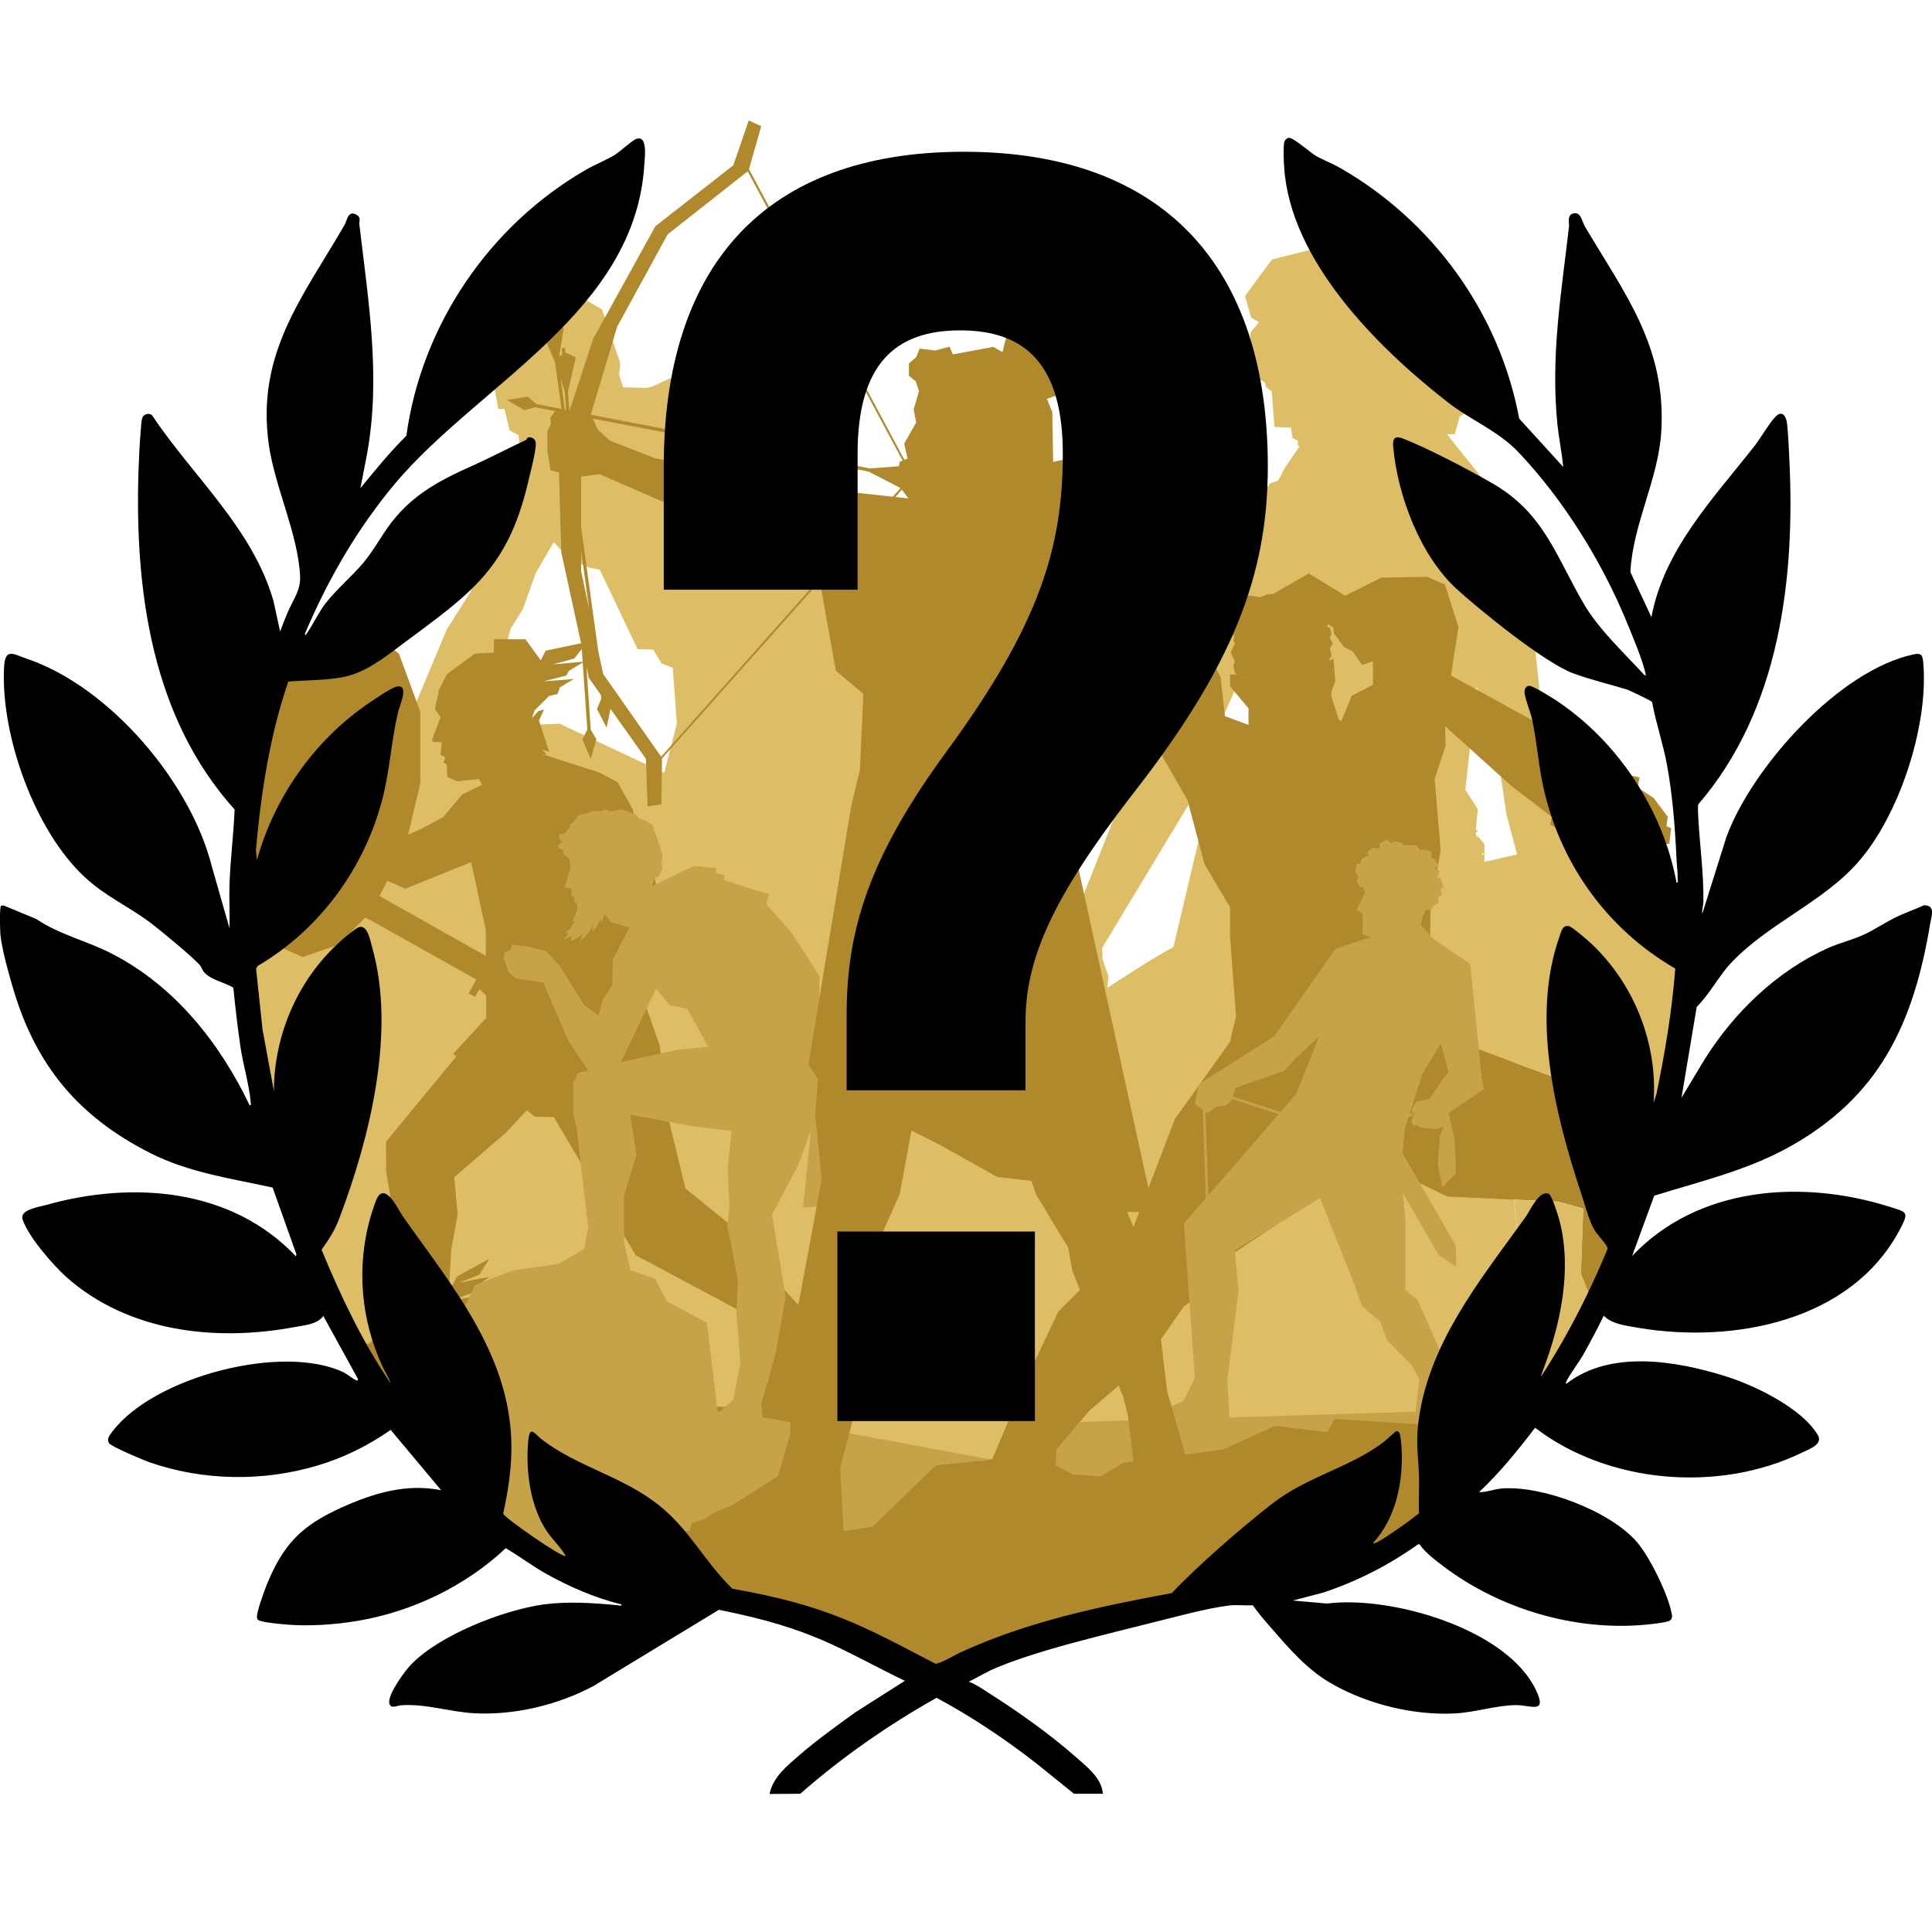 <?xml version="1.0" encoding="UTF-8"?>
<svg xmlns="http://www.w3.org/2000/svg" xmlns:xlink="http://www.w3.org/1999/xlink" version="1.1" x="0px" y="0px" width="900px" height="900px" viewBox="0 0 900 900" style="enable-background:new 0 0 900 900;" xml:space="preserve"> <style type="text/css"> .st0{fill:#F4D784;} .st1{fill:#DDBD66;} .st2{fill:#C6A349;} .st3{fill:#AF892B;} .st4{clip-path:url(#SVGID_00000046340285130561957380000015894378882196028048_);fill:#DDBD66;} .st5{clip-path:url(#SVGID_00000046340285130561957380000015894378882196028048_);fill:#AF892B;} .st6{clip-path:url(#SVGID_00000046340285130561957380000015894378882196028048_);fill:#C6A349;} </style> <g id="Ebene_3"> <g> <defs> <path id="SVGID_1_" d="M441.5,782.7c3,0,76.8-28.9,76.8-28.9l110.4-21.9c0,0,50.6-31.7,53.9-34.3c3.3-2.6,33.2-42.2,36.2-42 c3.1,0.1,44.9-100.6,47.9-100.4c3,0.2,22.9-109.9,22.9-109.9s-12-107-10-109.2c2-2.2-38.9-97-38.9-97S670,159.2,673,161.2 c3,2-61.4-69.4-51.3-61.9c10.8,8.1-20.5-76-184.7-74.8c-121.3,0.9-192,90.8-189,90.8c3,0-48.6,70.7-41.5,75.7 c7.1,5-39,36.9-38.6,36.5s-36.6,78.8-36.6,78.8l-19.5,105.1c0,0,9.5,115.8,13.5,115.4c4-0.5,33,110.9,35,101.1 c1.9-9.8,52.8,66,56.8,66s44.2,36.9,44.2,36.9l78.5,15l57.9,18L441.5,782.7z"></path> </defs> <clipPath id="SVGID_00000103944910152873067670000007352990301022727315_"> <use xlink:href="#SVGID_1_" style="overflow:visible;"></use> </clipPath> <path style="clip-path:url(#SVGID_00000103944910152873067670000007352990301022727315_);fill:#DDBD66;" d="M522.2,541.6 l-38.4-15.3l-42.5-58.8l39.4-23.4l-11.7-9.1l-43.9-20.6l-8-54.9l1-39.5l-11.5-53.3l-32.1-43.5l-3.1-4.5l-9.3-13.4l0,0l-11-15.9 l-38.9-13.2l-8.6,4l-2.7,0.5l0,0l0,0l0,0l-10.6-0.3l-1.9-5.8l0.5-5.6l-8.4-24.8l-17.5-10.3L247,144.2l-14.3,18.9l-2.3,17.6 l1.7,9.8h2.9l2.4,10l4.1,2.2l0.6,4.7l0,0l-2.6,2.4l-3.6,15.7l-7.9,21.1l-8.7,29l-11.1,17.5l-19.8,47.2l-108.8,4.8l12.4,30.1l0,0 L64.5,559.4H34.4v109.9L574.2,723l3.7-151.1L522.2,541.6z M260.6,337.1l-49,2.2l22-30.7l4.3-15.8l5.7-9.1l6-16.8l8.4-14.4 c2.8,3.2,5.9,6.7,5.7,6.7c-0.5,0,10.7,5.2,10.7,5.2l5,1l17.6,37l7.3,0.2l3.9,6.5l5.2,2l1.9,26l-5.9,22.9L260.6,337.1z"></path> <path style="clip-path:url(#SVGID_00000103944910152873067670000007352990301022727315_);fill:#DDBD66;" d="M720.8,465.9l4.1-6 l46.9-10.9l-14.6-62.6l-29,6.8v-29.9l-9.3-24.4l-5-49l1.9-27.5l-7.4-15.4l-5.1-2.7l1.3-3.9l-25.2-31.4l-5.3-6.7h3.6l2.3-8.3 l3.2-1.9l-3-2.7l8.3-5.1l3.8-19.6l-9.3-10.2l-1.8-27.9l-17.2-4.5l-2.2-9.4l-30.7-5.1l-5.3,4.9c0,0-32.5,8.2-33,8.3 s-12.8,17.1-12.8,17.1l2.8,10l1.8,1.1h0l1.9,1.1l-3.9,4.7l-1,12.7l3.8,8.7l3.8,1.9l0.6,2.3l2.6,1.8l1.3,16.7l7.7,0.3l0.7,4.8 l2.5,1.3v2.3l0.8,0.3l-6.8,9.9l-3.1,6l-4.1,1.5l-4.9,8.1l-4.9,2.1l-0.5,2.9l-3,1.2v3l-3.7,1.5l-10.8,11.4l-8.1,28.4l-10.7,42.2 l-10.1,15.4l-31.8,80L485.6,460v16.1l5.9,3.3v3.3l5.2,6.1h2.8l3.1,81.5h10.5h2.1l1.3,6.8l13.6,4.9l8.1-3.6l0.3-5.2l3.4-6.1l0,0 l4-7.2l8.1-1.4l1.5,34.4l4.6,36.5l-4.6,33.4l10.5,27l5.3,69.4h114.9l-1.6-39.2l12.7-6.4l-2.1-52.4l11.7-3.2l-2.1-27 c0.5-1.6,7.9-29.1,7.9-29.1l-3.7-6.4l-5.8-56.7l5.3-5.8l-3.2-37.6l7.9-6.4l-5.9-25.3l4.3-1L720.8,465.9z M687.9,319.7l3.2,18.5 l7.4,19.1l3.2,21.7l5,19l-15.2,3.5l0,0v-3.8l-0.9,0.7l-0.3-0.8l1.2,0.1v-4.5l-3.2-3.8L688,390l-0.6-2l1.2-1.2l-1.1-0.2l0.9-9.7 l-5.8-9L687.9,319.7z M558.7,390.1l-12.1,51.2c-7.1,3.3-27.1,16.5-30.8,18.9l0.6-5.3l-2.8-8.1l-0.2-5.2l40-66.3l7.9-22.2l18-40.8 l7.4,14.8l-6.4,33.4l-10.6,7.4L558.7,390.1z"></path> <path style="clip-path:url(#SVGID_00000103944910152873067670000007352990301022727315_);fill:#AF892B;" d="M816.7,662.2h-27.4 l-12.9-13.4l3.2-94.1l-7-23.6l-49.5-29.6L683.9,487L665.7,469l0.7-45.6l4.7-27.3l-2.8-33.2l5.1-15.4l-0.2-9.2l30.6,27.6l19.1,14.7 l-0.8,3.5l7.7,4.7l2.3-1.1l13.1,10.1l0.8,5.6l7.4,0.9l1.3-1.7l5.2,1.7l10.6-5.4l0,0l0,0l0,0l4.1-5.8c1.5,0,3,0,3,0l0.9-7.3 l-2.2-0.9l0.6-4.4l-6.6-8.8l-7.5-4.9l1-4.7l-11.7-2.3l-14.5-9.5l1.4-3.3l-5.1-3.3c0,0-1.7,1-3.4,1.9l-8.4-5.5l-46.2-25.4l3.5-22.6 l-6.3-19.8l-8.3-3.6l-21.4,0.4l-16.8,8.4l-16.9-10.4l-16.6,9.6l-2.9,0.2l-3,1.3l-38.1-5.2l-11.1,3.2h-10.3l-5.1,7.9v14.6L531,334 l22.2,38.8l7.9,29.7l11.9,20.2v13.5l2.8,37.2l-2.8,11.9l-25.7,36l-19.8,51.7l-15.6,19.1L493,611l-15.7,33.2l-15.1,35.6l-8.1,0.3 l-17.2,1.4l-37.1,35.6l416.8,38.1V662.2z M624.8,336l-1.1-0.7l-3.4-10.6l-0.1-0.3l0-0.2l0-2.3l1.8-4.4l-0.8-10.6l-2.1,0.8l0-0.1 l1.2-2.3l-0.8-3.3l1.4-2.2l-1.5-2.8l0.9-1.5l-0.8-3c0,0-0.6-0.3-1.4-0.7l0.7-1l2.3,1.6l0.3,2.7l4.7,6.3l4,2l4.4,6.3l5.1-1.6V319 l-9.9,5.1L624.8,336z M570.6,333.6l-2-18.2l-8.3-15.4l6.7-2.4l8-1.7l-0.4,2.8l0.6,0.9l0,0.3l-1.9,3.9l1.9,4.2l0,0.2 c-0.2,0.8-0.5,1.6-0.6,1.7c-0.2,0.1,0.8,3.4,0.7,3.6c-0.1,0.1,0.5,0.3,1.1,0.6l0,0.1H573v5.5l8.6,10.3l0,0v7.7L570.6,333.6z M657,683.7l-77.8,4.1l-13.9-14l-33.4-1.8l-22.8,14.4l-17.1-3.7l0.2-7.2l15.2-18.3l25-21.4l19.1-27.2l10.9-8.1l11.3-16.1 l20.7-13.7l22.1-28.9c0,0,15.4-2.8,17-3.2c1.6-0.4,40.7,18.8,40.7,18.8l51.8,2.4l11.5,3.2l-1.1,30.2l13,33.4l1.9,19.6l-3.5,16.2 l-41.3,4.1L657,683.7z"></path> <path style="clip-path:url(#SVGID_00000103944910152873067670000007352990301022727315_);fill:#AF892B;" d="M386.1,697.5l7.6-49.5 c-0.5,0-8.7,3.3-13.8,5.3l16-19l-4.7-6.6l-1.6,2.4l-0.3,4.4l-1.2-3.5l1.1-9.6l2.1-2.6l-0.6-3.7l2.7-7.1l-10.4,9.6l6.6-8.7 l-0.4-2.5l2.9-7.7l0,0l-10.6,10.1l6.7-9.1l-0.6-5.7l2.7-6.5l0-0.1L379,602.1l0.9,14.5L365,600.4L350,578.6l-30.7-25l-10.7-43.9 c0.6-3.1,1.1-5.5,1.1-5.5l-2.4-17.2l-8.6-24.4l1.4-25.1l9.4-9.3l-7.2-30.2l-6.5-14.8l-0.9-5.9l-7.2-12.9l-8.4-4.5l-26.8-8.6 l2.1,0.2l-2-2.3l3.2,1l-4.7-14.5l2.3-5.2l-2.7,0.8l-2.9,3.2l1.2-3.5l6.8-6.8l3.9-0.9l1.1-3.1l6.5-3.9l-14.1,1.1l10.6-2.7l1.2-2.2 l7.2-4.3l-14.7,1.3l10-2.7l5-6.3l5.2-2.1l0.1-0.2l-23.6,4.9l-2.3,4.5l-7.1-9.8h-14.7v6.2l-8.9,0.5l-13,9.5l-4,8l0.2,0.1l-1.8,8.2 l2.6,3.8l-2.6,7l-1.4,3.7l0.8,0.9h3.8l-0.6,5.9l2.3,1.3l-0.9,2.2l1.5,1.1l0.3,5.7c0,0,4.2,1.9,4.4,2c0.1,0.1,10.3-1,10.3-1 l1.4,2.7l-9.2,4.5l-8.8,10.5l-10.2,5.5l-6.2,2.7l5.7-24v-33.2l-10-27.2l-14.9-10.6l-20,4.1l-18.4,18.3l-12.7,24.4l-7.8,28.8v42.2 l12.4,26.8l16.5,7.4l16.8-5.7l12.3-12.6l2.7,1.2l49.2,27.6l-3.6,6.4l3,1.7l0,0l0,0l2.1-3.7l3.1,3.1l0,10.4l-15.4,16.7l1.5,1.2 l-32.8,39.8c0,0,0.2,12.8,0,13s6.6,38.5,6.6,38.5l0.2,29.3l-14.7,13.2c0,0-12.3,2.2-11.5,2.2c0.6,0-2.5,3.6-3.4,4.6l-23.2,0.7 l-3.9-5.6l-38.8-8.9l0.8,15.7l-4.1,0.1v63L386.1,697.5 M176.8,417.4l3.6-7.1l8.4,3.7h0l30.7-12.4l6.8,31.5l0,12.2L176.8,417.4z M357.7,643.9c0,0-6,5.4-6.8,5.7c-0.8,0.3-6.2,1.9-6.2,1.9s-2.4,2.3-4,4l0,0l-31-1.2L281,644c-1.2-3.3-2.2-6-2.2-6l-18.4-9.3 l-28.2-1.1l-7.4,4.8l-12.8-1.7l0,0c0.2-0.4-0.8-10.4-0.9-11.4l-2.1,0.9l-2.6,3.5l0.9-3.7l6-7.5l3.8-1.3l0.8-3.2l6.1-4.6l-13.9,2.5 l10.2-3.8l1-2.3l6.7-5l-14.4,2.8l9.7-3.8l4.6-7.4c-5.8,3.1-14.9,8.2-14.9,8.2l-3.9,7.1l1.1-19.7l3-16.1l-1.6-17.5l24.1-20.8 l9.7-10.4l3.8,3c0,0,3.5,0.1,8.8,0.2l38.1,64.3l51.3,27.4l14.4,12.8L357.7,643.9z"></path> <path style="clip-path:url(#SVGID_00000103944910152873067670000007352990301022727315_);fill:#C6A349;" d="M355.3,660.2l-0.7-6.1 l6.6-23.1l4.8-26.8l-6.4-38.3l12.2-23.1l8.5-23.4l-2.5,6.8l-3.7,36.4l3.3-0.3c0.1,0,0.1,0,0.2,0l1.2-0.1c0.2,0,0.3,0,0.5,0 l0.7-0.1c0.2,0,0.3,0,0.5,0l0.2,0c0.1,0,0.1,0,0.2,0l0.2,0l-0.3,12.7l13.8-5.8l-0.8-39.9l1.1-2.1c-0.3-7.1-1.4-10.1-1.4-10.1 l-5-32.1c0,0-6.5-13.8-6.6-14c-0.1-0.1-0.5-15.4,0-15.4s-13.5-21.4-13.5-21.4l-11.4-12.8l1.3-4.6l-20.9-6.5v-2.7 c0,0-3.3-0.4-3.7-0.6c-0.4-0.1,0-2.4,0-2.4l-10.4-1c0,0-12.5,5.9-19.4,9.4l0.8-3.8l1.9-0.5l2-3.7l-0.5-3.2l0.6-2.9l-2.6-8.5 l-2.3-6l-3.7-2.2l-3.1-1v-1.1c0,0-2.2-1.1-2.5-1.1s-4.9-1.8-4.9-1.8s-5.3,1.1-5.6,0.9c-0.3-0.2-2.4-0.9-2.4-0.9l-1.4,0.9l-3.8-0.2 l-3.3,1.2l-3.6,0.8l-1.8,2.6l-2,1.7c0,0-0.3,1.8-0.6,1.9c-0.3,0.1-1.9,2.3-1.9,2.3l-2.6,0.5v2.3l1.3,1.1l-1.9,1.8l0.4,1.3l2.3,0.8 l-0.5,1.8l1.5,1l1.6,1.5l0.5,3.9l-2.8,9.2l3.3,0.6l-0.2,3.1l1.4,0.9l0.1,2.7h1.2v3.7l-2.1,4.6h1.1l-1.8,3.1l-2.6,2.6h1.5l-2.4,2.8 l4-1.3l-0.8,2.3l3.9-1.9l2.1-1.7l-1.6,3.7l4-3.9l2.1-3.5v2.8l2.4-3.4l1-2.8l0.5,2.2l1.5-4.2l3.1,3.8l8.5,2.5l0,0l-0.7,1.3l-7,13.6 l-0.3,11.9l-4.4,6.7l-2,7.5l-6.8-5l-10.9-17.7l-6.7-7.3l-8.8-2.2l-6.9-0.8l-0.9,2.5l-2.7,1.1l-0.5,2.3l2.2,6.7l3.6,3.1l12.8,1.9 c-0.3,0,11.9,27.8,11.9,27.8l9,13.2h0c-2.7,0.6-4.4,1-4.7,1l-2.3,4.9L267,519l1.6,6.1l5.4,46.8l-1.9,9.9l-12.1,7 c0,0-20.3,3-20.8,3c-0.5,0-18,6.9-18,6.9L214,614l-21.8,16.4l-7.4,24.7l-29.9,2.8l-11.5,16.5v47.1l245.2,7.1l47.3-46l26.2-2.6 L355.3,660.2z M305.6,460.6l6.4,7.7l8,1.5l10,17.8l-14.9,1.5c0,0-13.9,3.1-26.3,5.8l0.5-0.2L305.6,460.6z M341.6,652l-6.6,5.8 l-0.7-0.1l-5-41.5l-18.7-10l-5.4-10.4l-11.6-4.2l-2.9-12.9V557l5.8-19l-2.9-18.7l28.7,5.3l18.5,2.2l-1.8,17.4l0.8,18.3l-1,8.9 l1.8,8.1l3.2,17.8l-0.8,13.3l1.9,24.4L341.6,652z"></path> <path style="clip-path:url(#SVGID_00000103944910152873067670000007352990301022727315_);fill:#C6A349;" d="M573.9,512l21.8,7l0,0 L568,550.9l-11.1,12.8l-5.4,6.2l5.1,72l-5.3,10.7l-12.2,5.5l-5.7,1.4l-1.7,2l-28.7,0.9l-10.9,13.1l-0.2,7.2l7.8,4.1l13,1 l222.1,31.4v-63.9l-56.7,1.7l-5.8-24.5l-11.9-26.8l-5.7-4.8v-33.1l-1.2-12l16.8,29l8,5.2l-0.1-9.7l-24.9-43.2l1.2-11.6l1.7-5.3 l0,0l1.9-0.4l-0.1-1.2l-1.3,0.3l0,0l5.9-18.7l8.6-14.1l3.6,13.5l-2.4,2.7l-6.6,9.8l-6,1l-2.1,3.6l0.2,2l0,0l1.2-0.2l-0.6,1.4 l-0.5,0.1l0,0l0.1,0.8l-0.6,1.6l1,2l1.7-0.2l1.8,1.1l7.2,0.7l3.3-1.3l-1.7,4.4l-1.1,12.9l2.2,11.1l6.4-6.6l-0.8-16.6l-2.7-11.4 l16.5-11.2l-1-4.5l-5.4-53.7l-17-11.6l-6-6.6l0.7-3.8l0,0l1.8-3.6l2.1,0.8l1-2.2l2.5-1.4v-2.8l1.7-1l-0.7-2.9l1.5-0.6l-1.5-4.4 h-1.4l0.9-3.3l-2.1-1l1.6-1.5l-1.8-3.4h-1.4v-3.1l-4.1-1.2l-0.9,0.8l-2-2.6h-6l-0.6-1.1l-4.2-0.7l-0.6,1L646,391l-3.3,2v2.4 l-3.3-0.6l-2.5,2.1l0.8,1.6l-3.3,1.4l-0.8,2.4l-1.7,0.2l-0.5,3.6l1.4,2.6l-0.9,1.9l1.8,2.8l1-0.4l1.3,2.6l-4,8.1l2.8,2.1l0,9.5 l3.8,1.4l-3.8,1l-12.7,4.3l-28.5,40.7L558.5,505l-2,9.1l3.8,2.9l1.4,41.1l1.2-1.4l-1.4-38.8l1,0.7l4.3-3.1l4.1-0.5l2.6-2.1 L573.9,512L573.9,512 M575.5,506.8l22.7-8l5.2-5.6l11.1-10.5l-10.6,26.8l-7.4,8.5l-22.2-7.2L575.5,506.8z M659.4,657.6l-86.7,2.7 l-1-17.6l5.3-41.3l-1.8-18.9l39.7-24.4l15.1,37.8l4.5,12.5l8.6,7.4l3,8.4l11.6,11.8l3.5,6.6L659.4,657.6z"></path> <path style="clip-path:url(#SVGID_00000103944910152873067670000007352990301022727315_);fill:#AF892B;" d="M621.8,661l-3.6,6.2 l-24.2-3l-24.2,11l-17.7,2.4l-8.4-29.5l-6.5-54.5l-12.1-29h12.3l-34.8-159.1l-6.8-55.7l0,0l0,0l0,0l24.8-53.5l-1.8-36.5l0-0.1l0,0 l9.1-14.3l4-25.9l-8.6-8h-16l-16.7,3.7l0,0l-0.4-23.4c-0.1,0-1.2-2.7-2.5-6l8.2-2.9l2-8.7l5.8-2.6l-2.3-4.1l3.4-3.8l-2.9-4.1 l-1.6-4.1l-1.2-6.7l-6.7,2.2l-3.8-5l-5.6,2.4l-6.2,0.2l-3.1,6.8l-5,1.9l-1.7,6.7l-4.3-2.4l-18.8,3.5l-1.6-3.6l-6.7,1.8l-7.2-0.9 l-1.6,4l-3.4,2.9v5.8l3.2,2.5l1.5,4.6l-2.5,8.6l1.2,6l-5.6,9.9l1.6,6.9l-1.5,0.6L348.9,78.8l5.7-20l-5.8-2.7L341.6,77l-36.3,28.4 l-28.9,52.3l-11.1,33.6l-0.1,0l-0.6-9l3.6-15.8l-4.9-2.3l-0.1-2.1l-1.5,0.1l0.2,2.9l-1.4,1l2.1-13.2l-5-2l-0.3-2.1l-1.5,0.2 l0.4,2.8l-3.6,2.9l5.7,13.5l0.3,0.9l3,21.4l-11.8-2.3l-3.9-3.4l-9.7,1.5l8.1,4.8l5-1.4l9.3,1.8l-2.3,3.1l0.4,2.8l-1.7,3.7v9l1.5,9 l3.9,1l1.1,37.3l9.4,43.2l2.7,39.3l-2.3,4.6l3.9,9l2.6-9.1l-2.6-4.5l-2-29.3l1.1,5.2l5.6,7.9l0.2,1.8l-2,4.8l4.5,8.7l1.8-8.8 l16.5,23.3l0.8,22.1l6.4-0.9l0.3-21.4l0,0l73.3-82.3l0.3,0.3l7.4,41.2l12.8,10.7l-1.6,35.4l-4,16.6l-20,120.7l4.4,6.8l-1.2,16.7 l3,29.9l-11.6,62.5l-3.2,56.9l-5.6,18.9l-21.9,14l-7.5,2.9l-5.2,3.3l-5.6,1.7l-0.9,3.7l0,0l-48.2,0.3L233,773.4l-67.2,26.3 L666,810.6l40.6-144.2L621.8,661z M419.2,227.2L419.2,227.2l0.3,0.2l-3.6,4l-13.6-1.5l-37.9-4h-14.5l-20.9-8.8l-23.6-3.5 l-21.4-8.4l-5.5-5.1c-0.8-1.3-1.7-3.9-2.3-5.1l128.5,24.7L419.2,227.2z M423.2,232.2l-6.1-0.7l3-3.4L423.2,232.2z M287.5,152.2 l23.5-43l37.3-29.4l72.2,134.8l-1.4,0.5l-0.3,2.1l-13.6,1l-130-25L287.5,152.2z M261.2,176.6l1.9,5.7l0.6,8.7l-0.6-0.1 L261.2,176.6z M270.7,266l0-9.6l3.7,27.1L270.7,266z M308,352.5L281,314l-2.3-10.6l-8-57.9l0-23.5l8.7-1.1l28.6,12.5l35.8,9.7 l27.9,10.9l2.5,9.5l7,6.7L308,352.5z M443.2,705.9l-50.2,7.3l-1.6-29.2l17.2-66.6l2.6-43.4l7.9-17.6l5.5-29.8l14.3,7.3l25.7,14.4 l15.9,1.8l2.2,6.4l14.9,24.7l1.9,10.7l23.7,58.7l2.3,9.1l2.5,21.1l-4.6,0.6l-35.1,20.6L443.2,705.9z"></path> <polygon style="clip-path:url(#SVGID_00000103944910152873067670000007352990301022727315_);fill:#DDBD66;" points="701.4,493.5 723.1,501.5 769.7,529.3 780.4,476.9 784.6,442.2 703.9,459.8 "></polygon> <polygon style="clip-path:url(#SVGID_00000103944910152873067670000007352990301022727315_);fill:#DDBD66;" points="705.3,558.9 726.1,559.9 737.6,563.1 736.5,593.2 743.9,612.3 725.8,647.5 709.1,648.9 705.3,627.4 712.8,602 709.1,595.6 "></polygon> </g> </g> <g id="Ebene_2"> <g> <path d="M394.4,472.9c0-38.3,9.5-72.5,46.9-123.3c42.6-58.3,53.8-94.1,53.8-138.2c0-41.6-17.4-57.5-47.8-57.5 s-47.8,15.8-47.8,57.5v63.3h-90.3v-57.4c0-93.3,46.9-146.6,139.8-146.6S590.6,124,590.6,217.3c0,50.8-16.5,93.3-63.4,153.2 c-37.3,48.3-49.5,76.6-49.5,105.8v31.6h-83.3V472.9z M390.1,573.7h92V662h-92V573.7z"></path> </g> </g> <g id="Ebene_1"> <g> <g> <path d="M358.5,835.7c1.5-7.9,8.2-13.1,13.9-18.1c8.2-7.1,17.2-13.5,26-19.9l23.1-14.7c-31.5-15.4-42.3-24.2-86.6-33.1 l-58.6,35.6c-16.3,8.7-36.7,13.6-55.3,12.6c-11.5-0.6-22.8-4.6-34.4-3.7c-1.7,0.2-5.1,2-5.3-1.5c-0.2-4.2,7.2-14.4,10.2-17.5 c13.3-13.8,43-25.4,61.8-28c11.5-1.5,23.1-0.7,34.6,0.4c0.6,0.1,1.7,0.5,1.6-0.4c-12.3-3-24.4-8.3-35.5-14.5 c-6.3-3.6-12.1-8-18.4-11.7c-18.7,17.6-43.4,29.5-68.7,33.8c-11.1,1.9-23.3,2.7-34.4,1.7c-2.8-0.3-9-0.8-11.4-1.7 c-0.6-0.2-1.2-0.4-1.3-1.1c-0.8-2.1,3.5-13.1,4.5-15.8c7.8-18.9,16.1-27.3,34.5-35.7c14.8-6.7,30.3-11.5,46.7-8.2l-23.5-28.1 c-10.3,7.2-21.7,12.9-33.8,16.5c-25.4,7.7-53.7,7.3-78.8-1.5c-2.7-1-17.6-7.2-18.6-8.8c-1.3-2.2,0.5-4,1.7-5.6 c19.2-25.3,79.3-41.1,107.8-27.3c1.7,0.9,4.5,3.2,5.7,3.6c0.6,0.3,0.9-0.1,0.7-0.7L150.6,613c-2.5,3.9-8.9,4.4-13.4,5.2 c-36.8,6.9-77.4,2.3-106.3-23.3c-6.4-5.8-17.7-18.8-20.4-26.9c-1.4-4.4,7.3-5.7,10.7-6.6c40.4-11.4,86.5-8,116.6,23.8l0.3-0.8 L127,553.2c-19.7-4.3-38.9-6.9-57.1-16.1c-33.3-16.9-53.1-40.6-63.7-76.3c-2.1-7.1-5.2-18-6-25.3c-0.2-1.9-0.5-13,0.3-13.6 l1.2-0.1l15.2,6.3c11.1,7.5,23.8,10.2,35.5,16.3c29.1,15.1,49.9,41.3,63.9,70.5c0.8,0.1,0.5-0.7,0.5-1.3 c-0.6-7.7-3.6-17.9-4.8-26c-1.3-9.1-2.4-18.3-3.3-27.5c-4-2.5-10.6-3.6-13.7-7.3c-0.8-1-1.3-2.5-1.9-3.2 c-3.6-4.1-18.7-16.5-23.6-20.2c-9.9-7.3-20.6-12-30-20.8C16.1,387,0.2,342.3,1.9,310.7c0.5-9.2,4.4-5.9,11-3.7 c38.4,13.2,76,57.5,85.8,96.7l8.2,28.7c0.2-6.7-0.2-13.6,0-20.3c0.4-11.6,1.9-23.4,2.4-35c-38.5-42.7-46.5-101.5-44.8-157.2 c0.2-6.1,0.5-12.5,1-18.6c0.1-1.5,0.4-6.1,0.9-6.9c0.8-1.6,3.1-2.1,4.4-1c19.1,28.7,46.8,52.5,56.6,86.6l3.1,14.2 c1.2-3.3,2.4-6.4,3.8-9.6c2.5-5.6,5.8-9.8,5.5-16.1c-0.9-19.7-11.7-41.3-14.6-61.5c-5.9-42.4,15.9-68.7,35.3-102.2 c1.2-2,1.5-7,5.5-4.8c2.3,1.3,1.3,2.8,1.4,4.5c4.2,35.7,10.1,71.1,3.6,106.9l-3.1,16c6.9-8.4,13.7-16.8,21.4-24.4 c7.1-51.7,38.8-98.1,83.8-124c4.2-2.4,9.1-4.3,13.2-6.8c2.6-1.6,7.9-6.6,10.1-7.5c5.3-1.8,4,8.1,3.8,11.3 c-3.8,69.3-76.9,102.6-116.2,149.3c-17.5,20.9-31.3,44.7-41.9,69.8c-0.1,1.4,0.6,0.4,0.9-0.1c2.9-4.3,5.3-9.4,8.4-13.6 c5-6.6,12.6-12.9,18.1-19.5c5.6-6.8,9.4-14.8,15.2-21.4c9.9-11.6,22.9-18,35.3-23.5c7.6-3.4,17.2-8.4,25.1-12.1 c0.3-0.1,0.2-1.3,1.7-1.2c1.7,0.1,2.8,1.3,2.8,3c0.1,3.7-2.8,14.5-3.8,18.8c-9.6,40.2-27.4,51.5-58.8,74.9 c-7.8,5.9-16.9,12.9-26.6,14.9c-8.4,1.7-17.5,1.5-26.1,2.2c-8.7,25.3-12.7,51.9-15.1,78.6l0.5,4.6c7.9-28.8,26.3-55.2,50.9-72.3 c2.9-2,11.1-7.7,14-8.5c6.5-1.6,1.4,9.1,0.8,12c-3.1,13.1-3.8,26.6-7.1,39.7C170,404.2,149,433,120,450l-0.7,1.3l3,28.3l5.3,28.7 c0-26.3,11.4-52.4,31-69.8c1.3-1.3,7.3-6.3,8.6-6.6c4.1-1.3,5.3,6.5,6.2,9.5c11.1,39.3-1.1,88.5-15.2,125.8 c-2.2,5.9-4.8,9.9-8.4,15c8.9,21.5,19,42.9,32.2,62.2c-0.9-2.9-2.7-5.3-3.9-8c-9.9-21.5-12.1-45.9-5.7-68.8 c0.7-2.2,2.6-8.8,3.8-10.4c4-5.3,9.4,6.4,11.3,9.2c23.8,33.8,52,66.7,50.7,110.9c-0.3,9.4-1.8,18.7-3.8,27.8 c0.2,1.7,27.8,20.9,29.1,19.7c-2.5-4.4-6.4-7.8-9.1-12c-7.4-11.4-9.5-27.4-8.4-40.9c0.7-8.6,2.8-4.1,6.6-1.2 c16.6,12.7,37.2,16.9,54.1,30.3c14.7,11.6,21.4,26.5,34.5,39.1c44.3,7.8,60.7,17.3,94.5,34.9c1.8,0.3,9.3-4.1,11.6-5.2 c31.6-14.5,64.4-21.3,98.6-27.7c12.5-13.2,32-30.1,46.7-41.6c16.3-12.7,36.2-16.8,51.9-28.7c1.1-0.8,5.4-4.9,5.8-5 c0.6-0.2,1,0,1.4,0.4c0.7,0.6,1.1,5.7,1.2,7.1c0.9,15.6-2.5,32.7-13.2,44.4c-0.1,0.4,0.5,0.3,0.7,0.2c2.6-0.8,11.5-7.2,14.2-9.1 c2.2-1.5,4.3-3.3,6.4-4.8c-0.2-6,0.2-12,0-18c-0.3-8-1.3-13.9-0.5-22.4c3.9-37.8,29-68.2,50.2-97.7c2.2-3.1,6.3-12.8,10.9-10.7 c1.3,0.7,4.2,9.9,4.7,11.8c11.4,41.6-18,88.7-5,67.9c10.6-17,19.7-35.1,27.4-53.7c0.3-0.6,0.1-1-0.1-1.4 c-0.6-1.7-5.2-6.2-6.4-8.8c-2.4-4.7-4.4-12.6-6.2-17.8c-11.8-36-22.6-80.4-9.7-117.4c0.9-2.5,1.5-6.5,5-5.2c1.5,0.6,8.5,6.5,10,8 c20,18.8,31,46.6,29,74.1l1.3-3.9c4-19.3,7.3-38.8,8.8-58.6c-32.5-18.8-54.7-50.4-62-87.2c-1.9-9.6-2.6-19.4-4.7-28.9 c-0.8-3.7-3.1-9.1-3.5-12.2c-0.2-1.7,0.5-3.4,2.3-3.4c1.7,0,10.1,5.3,12,6.5c28.9,19,50.2,51.1,56.5,85.2 c0.9,0.1,0.5-1.2,0.5-1.7c0.1-3.4-0.4-6.2-0.5-9.2c-0.7-14.8-1.8-29.7-4.5-44.2c-1.8-9.8-5.1-19.3-6.9-29.1 c-0.4-0.6-10.2-5.2-11.4-5.7c-8.4-2.6-17.2-4.6-25.5-7.7c-13-4.8-43-29.1-54-39.1C661.6,258.9,651,230.8,649,208 c-0.4-4,1-5.1,4.6-3.7c11.7,4.6,29.8,14.1,41,20.5c24.7,13.9,30.2,34.4,43.5,57c6.4,11,18.8,22.8,27.7,32.4 c0.6,0.6,1,0.8,0.8-0.3c-1.7-7.3-6.1-17.5-9-24.6c-11.5-27.9-29.4-56.7-50.2-78.6c-9.6-10.1-22.1-14.8-33.2-23.5 c-32.6-25.4-73.3-65.9-76-109.5c-0.2-2.6-0.4-8.9,0-11.3c0.2-1,1.2-2.1,2.2-2.2c2.1-0.2,10.1,7,12.6,8.4c3.5,2,7.8,3.6,11.4,5.7 C667.5,103,698.6,146,707.7,195l20.5,22.5c-0.6-6.6-2-13.2-2.7-19.8c-3.2-32.2,1.8-60.7,5.4-92.2c0.2-1.5-1-5.2,1.8-6 c3.8-1.2,4.2,3.7,5.6,6c18.6,31.4,37.9,55.9,35.6,95.3c-1.3,22.5-13.3,43.3-14.4,65.7l9.8,21c5.9-31.7,29.1-55.6,48.3-80.1 c2.6-3.4,7.2-11.2,9.8-13.6c3.2-2.9,4.8,0.7,5.1,3.7c0.5,4.9,0.8,10.6,1,15.6c2.9,56.3-4.4,117.6-42.4,161.6 c-0.2,1.3-0.1,2.5-0.1,3.8c0.6,13.8,2.7,27.6,2.5,41.5c0,1.9-0.8,3.7-0.5,5.6l11.3-35.9c12-32.4,52.4-77.6,87.3-84.9 c4.1-0.9,4.1,1.3,4.4,4.9c2.2,28.8-11.3,70.3-30.5,92c-16.5,18.8-42.4,28.8-59.5,47.3c-5.3,5.7-9.8,14.4-15.6,20l-7.1,42.4 l10.7-17.8c13.8-22,33.6-41.1,57.4-51.9c5.4-2.4,11.3-3.8,16.4-6.1c5.4-2.4,11.1-6.4,16.8-9c3.8-1.7,7.9-3.2,11.7-4.9 c5.4,0,3.5,4.9,2.9,8.3c-7.8,47.1-23.8,81.4-66.8,104.9c-19.3,10.5-40.9,15.6-61.8,22.1l-10.3,28.1 c30.5-32.3,78.8-35.8,119.4-23.1c8.9,2.8,9.8,2.3,5.1,11.2c-22.8,42.5-77.4,52.7-121.3,45.4c-5.5-1-12.5-1.6-16.4-5.7 c-3.1,6.3-6.3,12.4-9.7,18.4c-2,3.5-6.6,9.5-7.9,12.6c-0.1,0.2-0.1,0.8,0.2,0.7c20.4-15.9,50.9-10.7,73.8-3.6 c13.6,4.2,35.9,14.9,43.3,27.5c2.6,4.4-4,6.5-7.4,8.2c-38.6,18.8-90.3,14.5-124.3-11.6c-8.1,10.6-16.4,20.9-26.1,30 c3.4,0.1,7-1.4,10.5-1.7c18.8-1.5,50.5,10.4,63,24.9c6,6.9,14.5,24.3,16.2,33.2c0.3,1.4,0.5,2.6-1,3.5c-1.4,0.9-9.5,1.7-11.7,1.9 c-32.7,2.9-67.4-7.5-93.4-27.1c-3.8-2.9-8.7-6.5-11.3-10.4h-0.7c-13.5,9.6-28.3,17.2-43.9,22.4l-14.4,3.8l15.9,1.4 c29.5-3.8,83.7,11.6,97.3,40.3c5.5,11.5-2.6,6.9-9.4,7c-9.1,0.1-19.3,3.5-28.8,3.9c-18.9,0.9-39.9-4.3-56.3-13.5 c-12-6.6-20.6-16.9-29.5-27.1c-2.8-3.2-5.5-6.4-7.9-9.8c-3.7,0.2-7.4-0.3-11,0.1c-10,1.2-24.6,5.2-34.7,7.7 c-21.8,5.6-56.1,13.3-76.5,22.5l-10.1,5.3c3.2,1.2,6.3,3.3,9.2,5.2c13.9,8.8,28.4,19.1,40.8,30c5.2,4.6,11.8,9.6,12.5,17h-13.5 L482.2,821c-14.5-11.2-29.7-21.4-45.9-30.1c-22.6,12.7-44,27.6-63.5,44.7L358.5,835.7L358.5,835.7z"></path> </g> </g> </g> </svg>
